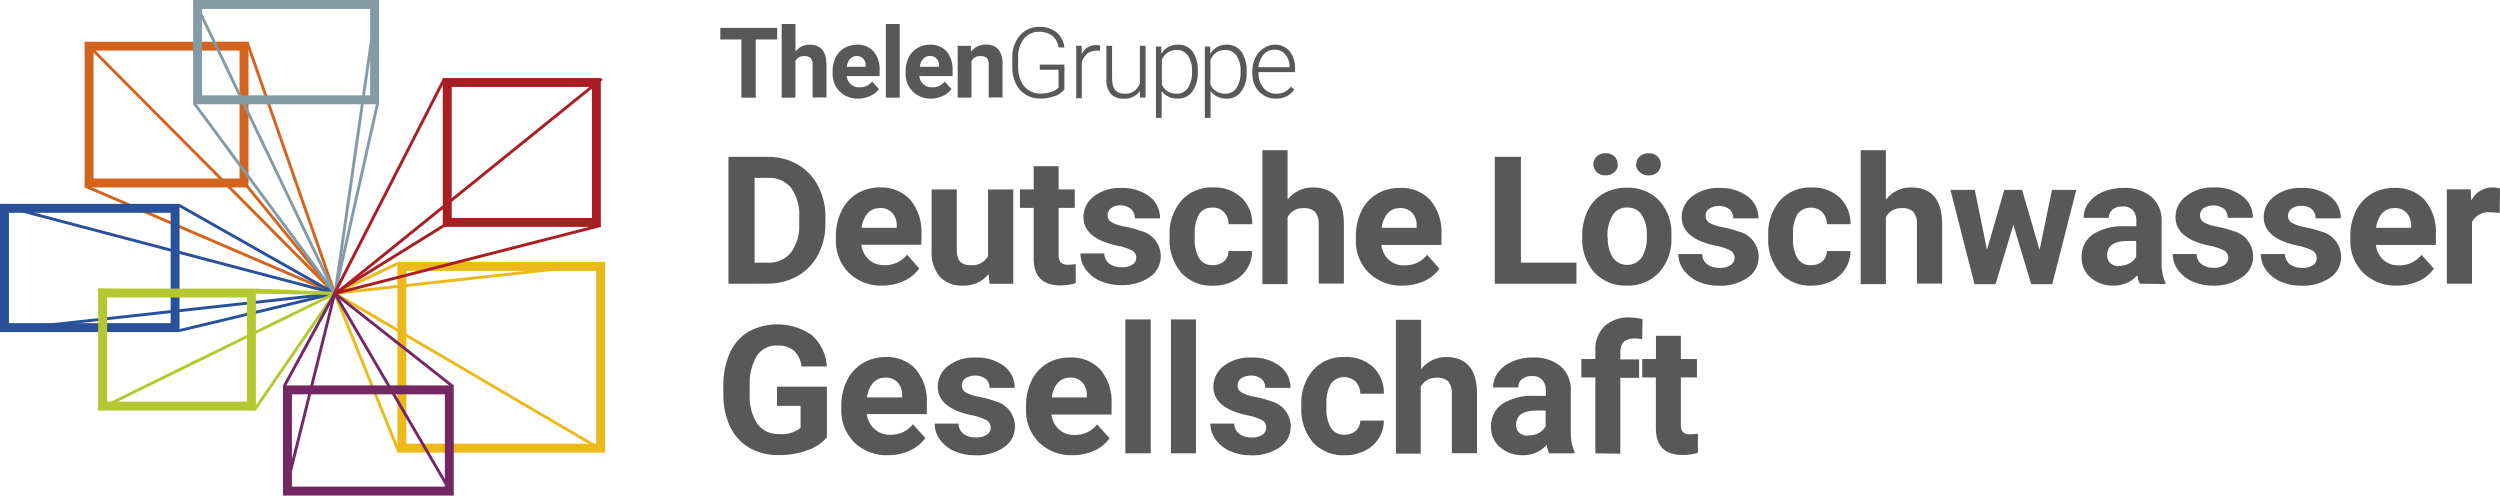 <?xml version="1.0" encoding="UTF-8"?>
<svg xmlns="http://www.w3.org/2000/svg" id="Ebene_1" data-name="Ebene 1" width="256.39mm" height="50.83mm" viewBox="0 0 726.78 144.08">
  <defs>
    <style> .cls-1 { fill: #ebb919; } .cls-2 { fill: #b4c832; } .cls-3 { fill: #aa1e23; } .cls-4 { fill: #d2641e; } .cls-5 { fill: #732864; } .cls-6 { fill: #28509b; } .cls-7 { fill: #585858; } .cls-8 { fill: #829ba5; } </style>
  </defs>
  <g id="orange">
    <polygon class="cls-4" points="97.14 85.68 24.6 54.49 24.96 53.71 97.48 84.9 97.14 85.68"></polygon>
    <rect class="cls-4" x="84.15" y="10.12" width=".86" height="77.35" transform="translate(-11.35 30.56) rotate(-19.22)"></rect>
    <rect class="cls-4" x="84.17" y="49.66" width=".86" height="40.17" transform="translate(-25.04 69.28) rotate(-39.26)"></rect>
    <path class="cls-4" d="M69.64,14.71V51.89H27.19V14.71h42.45m2.59-2.59H24.6V54.49h47.64V12.12Z"></path>
    <rect class="cls-4" x="60.68" y="-2.5" width=".86" height="102.7" transform="translate(-16.67 57.26) rotate(-44.81)"></rect>
  </g>
  <g id="blau">
    <rect class="cls-6" x="74.21" y="46.43" width=".86" height="52.1" transform="translate(-25.2 101.73) rotate(-60.49)"></rect>
    <polygon class="cls-6" points="52.18 96.52 52 95.69 97.2 84.87 97.4 85.7 52.18 96.52"></polygon>
    <rect class="cls-6" x="48.29" y="22.23" width=".86" height="100.49" transform="translate(-33.77 101.12) rotate(-75.24)"></rect>
    <rect class="cls-6" x="-.23" y="90.26" width="97.84" height=".86" transform="translate(-9.63 5.87) rotate(-6.28)"></rect>
    <path class="cls-6" d="M49.61,61.86v32.07H2.59V61.86H49.61m2.59-2.59H0v37.26H52.2V59.26Z"></path>
  </g>
  <g id="grün">
    <path class="cls-2" d="M71.79,86.48v30.28H31.14v-30.28h40.66m2.59-2.59H28.54v35.47h45.85v-35.47Z"></path>
    <rect class="cls-2" x="62.44" y="50.36" width=".86" height="68.89" transform="translate(-22.8 146.48) rotate(-89.2)"></rect>
    <rect class="cls-2" x="24.71" y="101.74" width="76.52" height=".86" transform="translate(-38.54 38.14) rotate(-26.11)"></rect>
    <rect class="cls-2" x="85.41" y="73.32" width=".86" height="22.96" transform="translate(-2.52 166.99) rotate(-87.58)"></rect>
    <rect class="cls-2" x="65.1" y="101.77" width="41.1" height=".86" transform="translate(-47.09 114.83) rotate(-55.47)"></rect>
  </g>
  <g id="blau_grau" data-name="blau grau">
    <path class="cls-8" d="M107.6,2.59V27.71H58.74V2.59h48.86m2.59-2.59H56.15V30.31h54.05V0Z"></path>
    <rect class="cls-8" x="76.46" y="23.33" width=".86" height="68.68" transform="translate(-19.22 56.99) rotate(-36.47)"></rect>
    <rect class="cls-8" x="76.49" y="-4.43" width=".86" height="94.37" transform="translate(-10.92 37.43) rotate(-25.6)"></rect>
    <rect class="cls-8" x="60.48" y="42.26" width="86.12" height=".86" transform="translate(46.56 139.1) rotate(-81.82)"></rect>
    <rect class="cls-8" x="75.3" y="57.33" width="56.49" height=".86" transform="translate(24.53 146.16) rotate(-77.36)"></rect>
  </g>
  <g id="gelb">
    <polygon class="cls-1" points="115.54 131.57 96.91 85.44 97.71 85.13 116.34 131.26 115.54 131.57"></polygon>
    <rect class="cls-1" x="136.09" y="62.85" width=".86" height="90.84" transform="translate(-25.92 171.32) rotate(-59.63)"></rect>
    <rect class="cls-1" x="96.31" y="80.49" width="20.39" height=".86" transform="translate(-24.39 53.39) rotate(-25.35)"></rect>
    <rect class="cls-1" x="97.06" y="80.52" width="79.03" height=".86" transform="translate(-8.04 15.43) rotate(-6.28)"></rect>
    <path class="cls-1" d="M173.32,78.75v50.23h-55.19v-50.23h55.19m2.59-2.59h-60.38v55.42h60.38v-55.42Z"></path>
  </g>
  <g id="lila">
    <polygon class="cls-5" points="83.13 144.08 82.3 143.87 96.88 85.18 97.71 85.39 83.13 144.08"></polygon>
    <polygon class="cls-5" points="83.03 112.43 82.28 112.01 96.94 85.08 97.69 85.49 83.03 112.43"></polygon>
    <polygon class="cls-5" points="131.16 144.05 96.94 85.49 97.69 85.08 131.91 143.64 131.16 144.05"></polygon>
    <polygon class="cls-5" points="131.39 112.69 97.04 85.62 97.56 84.95 131.91 112.01 131.39 112.69"></polygon>
    <path class="cls-5" d="M129.32,114.63v26.83h-44.45v-26.83h44.45m2.59-2.59h-49.64v32.02h49.64v-32.02Z"></path>
  </g>
  <g id="rot">
    <path class="cls-3" d="M172.08,25.27V63.36h-40.76V25.27h40.76m2.59-2.59h-45.95v43.28h45.95V22.68Z"></path>
    <rect class="cls-3" x="78.18" y="53.66" width="70.06" height=".86" transform="translate(13.49 130.23) rotate(-62.9)"></rect>
    <rect class="cls-3" x="86.57" y="53.72" width="99.38" height=".86" transform="translate(-3.76 97.64) rotate(-38.93)"></rect>
    <rect class="cls-3" x="96.06" y="75.01" width="79.73" height=".86" transform="translate(-14.46 36.07) rotate(-14.36)"></rect>
    <rect class="cls-3" x="94.49" y="75.01" width="37.28" height=".86" transform="translate(-22.77 70.96) rotate(-31.81)"></rect>
  </g>
  <g id="Schrift">
    <path class="cls-7" d="M211.77,82.48V45.59h11.36c3.04-.05,6.04,.7,8.69,2.18,2.56,1.46,4.64,3.64,5.99,6.25,1.47,2.83,2.21,5.99,2.15,9.19v1.66c.06,3.17-.66,6.31-2.1,9.13-1.36,2.6-3.43,4.75-5.97,6.23-2.66,1.48-5.65,2.25-8.69,2.23l-11.44,.03Zm7.6-30.75v24.62h3.76c2.6,.17,5.12-.91,6.8-2.91,1.74-2.42,2.59-5.36,2.41-8.33v-1.95c.22-3.03-.61-6.04-2.34-8.54-1.69-2.02-4.25-3.11-6.88-2.91h-3.76Z"></path>
    <path class="cls-7" d="M256.61,83.03c-3.64,.15-7.19-1.18-9.83-3.68-2.58-2.62-3.95-6.19-3.79-9.86v-.73c-.04-2.55,.51-5.07,1.61-7.37,.97-2.1,2.53-3.86,4.49-5.09,2.02-1.21,4.34-1.84,6.69-1.82,3.34-.16,6.59,1.16,8.87,3.61,2.31,2.83,3.45,6.43,3.22,10.07v2.98h-17.46c.18,1.65,.94,3.18,2.15,4.31,1.24,1.11,2.86,1.69,4.51,1.63,2.57,.11,5.04-1.03,6.62-3.06l3.55,4.02c-1.14,1.58-2.68,2.84-4.46,3.63-1.94,.89-4.04,1.35-6.18,1.35Zm-.86-22.52c-1.34-.04-2.62,.5-3.53,1.48-.99,1.2-1.6,2.68-1.74,4.23h10.2v-.6c.08-1.38-.4-2.73-1.32-3.76-.94-.97-2.26-1.48-3.61-1.4v.05Z"></path>
    <path class="cls-7" d="M287.41,79.68c-1.83,2.24-4.61,3.48-7.5,3.35-2.51,.15-4.96-.8-6.72-2.59-1.69-2.1-2.53-4.76-2.36-7.45v-17.93h7.32v17.72c0,2.88,1.3,4.31,3.89,4.31,2.09,.23,4.12-.78,5.19-2.59v-19.43h7.34v27.43h-6.9l-.26-2.8Z"></path>
    <path class="cls-7" d="M307.75,48.31v6.75h4.7v5.37h-4.7v13.67c-.07,.77,.15,1.55,.6,2.18,.62,.52,1.43,.77,2.23,.67,.72,0,1.44-.06,2.15-.18v5.55c-1.44,.44-2.93,.66-4.44,.65-5.19,0-7.78-2.59-7.78-7.78v-14.76h-4v-5.37h4v-6.75h7.24Z"></path>
    <path class="cls-7" d="M330.35,74.91c0-.91-.52-1.74-1.35-2.13-1.34-.66-2.78-1.13-4.26-1.38-6.5-1.38-9.76-4.15-9.78-8.3,0-2.37,1.13-4.6,3.04-6.02,2.23-1.69,4.99-2.55,7.78-2.44,2.98-.15,5.93,.71,8.35,2.44,2,1.5,3.16,3.88,3.11,6.38h-7.32c.03-.97-.34-1.9-1.01-2.59-.82-.78-1.91-1.21-3.04-1.19-1.03-.07-2.05,.22-2.88,.83-.66,.51-1.03,1.3-1.01,2.13,0,.82,.45,1.57,1.17,1.97,1.21,.65,2.53,1.08,3.89,1.27,1.56,.29,3.1,.71,4.59,1.25,3.42,.8,5.83,3.86,5.81,7.37,.03,2.44-1.18,4.73-3.22,6.07-2.45,1.63-5.36,2.43-8.3,2.31-2.1,.04-4.19-.38-6.12-1.22-1.67-.73-3.12-1.9-4.2-3.37-.98-1.34-1.51-2.96-1.5-4.62h6.93c0,1.16,.54,2.26,1.45,2.98,1.05,.74,2.32,1.11,3.61,1.04,1.11,.08,2.22-.2,3.17-.8,.66-.44,1.07-1.18,1.09-1.97Z"></path>
    <path class="cls-7" d="M352.53,77.09c1.2,.05,2.37-.35,3.3-1.12,.86-.75,1.34-1.84,1.32-2.98h6.88c0,1.84-.53,3.64-1.53,5.19-1,1.56-2.42,2.81-4.1,3.61-1.79,.87-3.75,1.3-5.73,1.27-3.49,.18-6.87-1.19-9.26-3.74-2.42-2.9-3.64-6.61-3.4-10.38v-.47c-.19-3.68,1.01-7.29,3.37-10.12,2.34-2.61,5.73-4.03,9.24-3.87,3.02-.15,5.99,.9,8.25,2.91,2.11,2.03,3.25,4.86,3.17,7.78h-6.88c.03-1.29-.45-2.54-1.32-3.48-.86-.92-2.09-1.41-3.35-1.35-1.53-.09-2.99,.62-3.87,1.87-1,1.85-1.45,3.95-1.3,6.05v.78c-.16,2.11,.29,4.22,1.3,6.07,.86,1.31,2.35,2.06,3.92,1.97Z"></path>
    <path class="cls-7" d="M374.3,58.04c1.74-2.27,4.45-3.59,7.32-3.55,5.97,0,8.99,3.46,9.06,10.38v17.57h-7.32v-17.31c.1-1.25-.26-2.5-1.01-3.5-.91-.83-2.14-1.24-3.37-1.12-1.93-.11-3.75,.9-4.67,2.59v19.49h-7.32V43.67h7.32v14.37Z"></path>
    <path class="cls-7" d="M407.77,83.03c-3.63,.15-7.17-1.18-9.81-3.68-2.6-2.6-3.98-6.18-3.79-9.86v-.73c-.05-2.55,.49-5.07,1.58-7.37,.99-2.09,2.56-3.84,4.54-5.03,2.02-1.18,4.33-1.78,6.67-1.74,3.32-.18,6.56,1.11,8.85,3.53,2.31,2.83,3.47,6.42,3.24,10.07v2.98h-17.46c.17,1.64,.93,3.17,2.13,4.31,1.25,1.11,2.87,1.7,4.54,1.63,2.57,.1,5.03-1.04,6.62-3.06l3.58,4.02c-1.14,1.59-2.68,2.84-4.46,3.63-1.96,.88-4.08,1.32-6.23,1.3Zm-.83-22.52c-1.34-.05-2.63,.49-3.53,1.48-.99,1.2-1.6,2.68-1.74,4.23h10.17v-.6c.06-1.37-.4-2.72-1.3-3.76-.94-.96-2.26-1.47-3.61-1.4v.05Z"></path>
    <path class="cls-7" d="M442.15,76.36h16.14v6.12h-23.74V45.59h7.6v30.77Z"></path>
    <path class="cls-7" d="M459.98,68.52c-.05-2.52,.49-5.02,1.58-7.29,.98-2.06,2.55-3.78,4.51-4.93,2.08-1.19,4.45-1.79,6.85-1.74,3.35-.14,6.61,1.08,9.06,3.37,2.43,2.47,3.83,5.77,3.92,9.24v1.87c.18,3.7-1.08,7.33-3.53,10.12-2.42,2.59-5.85,4-9.39,3.87-3.55,.15-7-1.23-9.47-3.79-2.48-2.87-3.74-6.59-3.53-10.38v-.34Zm10.38-20.76c.01,.87-.36,1.71-1.01,2.28-.7,.66-1.64,.99-2.59,.93-.96,.06-1.91-.29-2.59-.96-.63-.58-.98-1.4-.96-2.26-.01-.86,.34-1.69,.96-2.28,.7-.65,1.64-.99,2.59-.93,.96-.05,1.89,.28,2.59,.93,.63,.63,.96,1.5,.91,2.39l.1-.1Zm-2.96,21.17c-.13,2.09,.38,4.18,1.48,5.97,1.7,2.31,4.95,2.8,7.26,1.1,.42-.31,.79-.68,1.1-1.1,1.16-1.97,1.69-4.26,1.5-6.54,.13-2.09-.4-4.17-1.5-5.94-.94-1.38-2.53-2.18-4.2-2.1-1.65-.07-3.23,.73-4.15,2.1-1.19,1.99-1.74,4.3-1.58,6.62l.1-.1Zm8.28-21.17c-.01-.88,.36-1.72,1.01-2.31,.72-.62,1.65-.95,2.59-.91,.96-.05,1.89,.29,2.59,.93,1.26,1.21,1.3,3.21,.09,4.48-.03,.03-.06,.06-.09,.09-.7,.66-1.63,1.01-2.59,.96-.96,.04-1.89-.3-2.59-.96-.66-.54-1.06-1.33-1.12-2.18l.1-.1Z"></path>
    <path class="cls-7" d="M504.27,74.91c0-.9-.51-1.73-1.32-2.13-1.35-.67-2.79-1.13-4.28-1.38-6.5-1.38-9.76-4.15-9.78-8.3,0-2.37,1.13-4.6,3.04-6.02,2.24-1.68,4.99-2.55,7.78-2.44,2.98-.16,5.93,.7,8.35,2.44,2.01,1.5,3.18,3.87,3.14,6.38h-7.34c.03-.97-.34-1.9-1.01-2.59-1.78-1.28-4.16-1.35-6.02-.18-.66,.51-1.03,1.3-1.01,2.13,.01,.81,.44,1.56,1.14,1.97,1.22,.64,2.53,1.07,3.89,1.27,1.57,.29,3.11,.71,4.62,1.25,3.4,.82,5.8,3.87,5.79,7.37,.03,2.44-1.18,4.73-3.22,6.07-2.45,1.63-5.36,2.44-8.3,2.31-2.1,.03-4.19-.38-6.12-1.22-1.66-.74-3.1-1.9-4.18-3.37-.99-1.34-1.53-2.95-1.53-4.62h6.95c0,1.16,.52,2.26,1.43,2.98,1.05,.74,2.32,1.11,3.61,1.04,1.12,.09,2.24-.2,3.19-.8,.73-.47,1.18-1.28,1.19-2.15Z"></path>
    <path class="cls-7" d="M526.48,77.09c1.2,.04,2.37-.35,3.3-1.12,.84-.76,1.31-1.85,1.3-2.98h6.88c.01,1.84-.52,3.65-1.53,5.19-1,1.56-2.41,2.8-4.07,3.61-1.76,.84-3.68,1.26-5.63,1.25-3.5,.18-6.89-1.18-9.29-3.74-2.41-2.9-3.63-6.61-3.4-10.38v-.47c-.18-3.68,1.02-7.29,3.37-10.12,2.34-2.57,5.69-3.98,9.16-3.84,3.02-.15,5.97,.89,8.23,2.91,2.11,2.03,3.25,4.86,3.17,7.78h-6.88c.03-1.28-.44-2.53-1.3-3.48-1.95-1.86-5.03-1.79-6.9,.15-.11,.12-.22,.24-.32,.37-1.03,1.84-1.49,3.94-1.32,6.05v.78c-.16,2.11,.29,4.22,1.3,6.07,.88,1.31,2.37,2.06,3.94,1.97Z"></path>
    <path class="cls-7" d="M548.25,58.04c1.74-2.28,4.45-3.6,7.32-3.55,5.95,0,8.96,3.46,9.03,10.38v17.57h-7.32v-17.31c.1-1.25-.26-2.5-1.01-3.5-.91-.84-2.14-1.24-3.37-1.12-1.92-.12-3.74,.9-4.64,2.59v19.49h-7.34V43.67h7.34v14.37Z"></path>
    <path class="cls-7" d="M592.93,72.65l3.61-17.46h7.06l-6.98,27.43h-6.12l-5.19-17.25-5.19,17.25h-6.1l-7.01-27.43h7.08l3.55,17.44,5.03-17.44h5.19l5.06,17.46Z"></path>
    <path class="cls-7" d="M622.07,82.48c-.37-.78-.61-1.61-.73-2.46-1.74,1.99-4.28,3.09-6.93,3.01-2.44,.08-4.82-.75-6.67-2.34-1.7-1.47-2.65-3.62-2.59-5.86-.12-2.64,1.1-5.16,3.24-6.69,2.79-1.73,6.04-2.55,9.31-2.36h3.37v-1.56c.06-1.1-.28-2.19-.96-3.06-.81-.82-1.94-1.24-3.09-1.14-1.05-.06-2.08,.26-2.91,.91-.7,.6-1.09,1.49-1.04,2.41h-7.34c0-1.59,.52-3.14,1.48-4.41,1.07-1.41,2.51-2.5,4.15-3.17,1.92-.79,3.97-1.18,6.05-1.14,2.91-.15,5.77,.78,8.04,2.59,2.03,1.81,3.12,4.45,2.96,7.16v11.88c-.09,2.02,.28,4.04,1.09,5.89v.44l-7.45-.1Zm-6.05-5.19c1.04,.01,2.06-.23,2.98-.7,.85-.44,1.55-1.11,2.02-1.95v-4.59h-2.59c-3.68,0-5.63,1.27-5.86,3.81v.42c-.02,.85,.33,1.68,.96,2.26,.7,.57,1.59,.86,2.49,.83v-.08Z"></path>
    <path class="cls-7" d="M647.8,74.91c0-.9-.51-1.73-1.32-2.13-1.34-.66-2.78-1.13-4.26-1.38-6.54-1.38-9.78-4.15-9.78-8.3,0-2.37,1.12-4.59,3.01-6.02,2.28-1.79,5.12-2.71,8.02-2.59,2.97-.17,5.91,.69,8.33,2.44,2.01,1.5,3.18,3.87,3.14,6.38h-7.32c.03-.97-.34-1.9-1.01-2.59-1.79-1.28-4.18-1.35-6.05-.18-.66,.51-1.03,1.3-1.01,2.13,0,.82,.45,1.57,1.17,1.97,1.21,.65,2.53,1.08,3.89,1.27,1.56,.29,3.1,.71,4.59,1.25,3.41,.82,5.81,3.86,5.81,7.37,.03,2.44-1.18,4.73-3.22,6.07-2.45,1.67-5.36,2.53-8.33,2.44-2.11,.04-4.19-.38-6.12-1.22-1.67-.73-3.12-1.9-4.2-3.37-.98-1.34-1.51-2.96-1.5-4.62h6.93c0,1.16,.54,2.26,1.45,2.98,1.01,.71,2.22,1.08,3.45,1.04,1.12,.09,2.24-.2,3.19-.8,.73-.45,1.17-1.27,1.14-2.13Z"></path>
    <path class="cls-7" d="M673.47,74.91c0-.9-.51-1.73-1.32-2.13-1.35-.66-2.8-1.13-4.28-1.38-6.5-1.38-9.76-4.15-9.78-8.3,0-2.37,1.13-4.6,3.04-6.02,2.27-1.71,5.07-2.58,7.91-2.44,2.98-.15,5.93,.71,8.35,2.44,2,1.5,3.16,3.88,3.11,6.38h-7.32c.03-.97-.34-1.9-1.01-2.59-.88-.74-2.02-1.11-3.17-1.01-1.02-.08-2.03,.22-2.85,.83-.66,.51-1.03,1.3-1.01,2.13,0,.82,.43,1.57,1.14,1.97,1.22,.64,2.53,1.07,3.89,1.27,1.57,.29,3.11,.71,4.62,1.25,3.4,.82,5.8,3.87,5.79,7.37,.03,2.44-1.18,4.73-3.22,6.07-2.45,1.63-5.36,2.44-8.3,2.31-2.1,.04-4.19-.38-6.12-1.22-1.67-.73-3.12-1.9-4.2-3.37-.98-1.34-1.51-2.96-1.5-4.62h7.01c.02,1.16,.55,2.25,1.45,2.98,1.05,.74,2.32,1.11,3.61,1.04,1.11,.08,2.22-.2,3.17-.8,.69-.49,1.07-1.31,1.01-2.15Z"></path>
    <path class="cls-7" d="M696.87,83.03c-3.63,.15-7.17-1.18-9.81-3.68-2.6-2.6-3.98-6.18-3.79-9.86v-.73c-.05-2.55,.49-5.07,1.58-7.37,.99-2.09,2.56-3.84,4.54-5.03,2.02-1.18,4.33-1.78,6.67-1.74,3.32-.17,6.56,1.12,8.85,3.53,2.31,2.83,3.47,6.42,3.24,10.07v2.98h-17.46c.17,1.64,.93,3.17,2.13,4.31,1.25,1.11,2.87,1.7,4.54,1.63,2.57,.1,5.03-1.04,6.62-3.06l3.58,4.02c-1.14,1.59-2.68,2.84-4.46,3.63-1.96,.88-4.08,1.32-6.23,1.3Zm-.83-22.52c-1.34-.05-2.63,.49-3.53,1.48-.99,1.2-1.6,2.68-1.74,4.23h10.17v-.6c.06-1.37-.4-2.72-1.3-3.76-.95-.96-2.26-1.47-3.61-1.4v.05Z"></path>
    <path class="cls-7" d="M726.68,61.93c-.86-.13-1.73-.2-2.59-.21-2.22-.3-4.4,.82-5.45,2.8v17.95h-7.32v-27.43h6.93l.18,3.27c1.13-2.33,3.48-3.82,6.07-3.84,.77,0,1.54,.1,2.28,.31l-.1,7.14Z"></path>
    <path class="cls-7" d="M240.39,127.14c-1.55,1.77-3.55,3.08-5.79,3.81-2.67,.93-5.48,1.39-8.3,1.35-2.94,.06-5.84-.66-8.41-2.08-2.43-1.41-4.37-3.53-5.58-6.07-1.37-2.93-2.06-6.13-2.02-9.37v-2.59c-.08-3.29,.56-6.56,1.87-9.57,1.12-2.55,3-4.71,5.37-6.18,5.86-3.2,13.02-2.81,18.5,.99,2.6,2.34,4.16,5.62,4.36,9.11h-7.39c-.16-1.77-.95-3.42-2.23-4.64-1.36-1.04-3.06-1.56-4.77-1.45-2.34-.13-4.58,.97-5.92,2.91-1.56,2.64-2.3,5.68-2.13,8.74v2.36c-.2,3.08,.57,6.15,2.21,8.77,1.53,2,3.95,3.11,6.46,2.96,2.2,.2,4.39-.45,6.12-1.82v-6.38h-6.85v-5.58h14.5v14.74Z"></path>
    <path class="cls-7" d="M258.19,132.33c-3.64,.15-7.19-1.18-9.83-3.68-2.58-2.62-3.95-6.19-3.79-9.86v-.73c-.04-2.55,.51-5.07,1.61-7.37,.98-2.08,2.55-3.83,4.51-5.03,2.01-1.23,4.32-1.87,6.67-1.87,3.33-.18,6.58,1.11,8.87,3.53,2.31,2.83,3.45,6.43,3.22,10.07v2.98h-17.46c.18,1.7,1,3.26,2.28,4.38,1.24,1.11,2.86,1.69,4.51,1.63,2.57,.11,5.04-1.03,6.62-3.06l3.61,4.02c-1.15,1.58-2.69,2.83-4.46,3.63-1.99,.91-4.16,1.37-6.36,1.35Zm-.86-22.52c-1.34-.05-2.63,.49-3.53,1.48-.99,1.2-1.6,2.68-1.74,4.23h10.2v-.6c.08-1.38-.4-2.73-1.32-3.76-.94-.96-2.26-1.47-3.61-1.4v.05Z"></path>
    <path class="cls-7" d="M288.01,124.21c0-.91-.53-1.73-1.35-2.13-1.34-.66-2.78-1.13-4.26-1.38-6.54-1.38-9.78-4.15-9.78-8.3,0-2.36,1.09-4.58,2.96-6.02,2.28-1.71,5.09-2.58,7.94-2.44,2.97-.17,5.91,.69,8.33,2.44,2.01,1.5,3.18,3.87,3.14,6.38h-7.32c.03-.97-.34-1.9-1.01-2.59-1.79-1.28-4.18-1.35-6.05-.18-.66,.51-1.03,1.3-1.01,2.13,0,.82,.45,1.57,1.17,1.97,1.21,.65,2.53,1.08,3.89,1.27,1.56,.29,3.1,.71,4.59,1.25,3.41,.82,5.81,3.86,5.81,7.37,.03,2.44-1.18,4.73-3.22,6.07-2.46,1.62-5.36,2.43-8.3,2.31-2.1,.04-4.19-.38-6.12-1.22-1.67-.73-3.12-1.9-4.2-3.37-.98-1.34-1.51-2.96-1.5-4.62h6.93c0,1.16,.54,2.26,1.45,2.98,1.04,.74,2.3,1.11,3.58,1.04,1.12,.09,2.24-.2,3.19-.8,.74-.46,1.17-1.28,1.14-2.15Z"></path>
    <path class="cls-7" d="M311.88,132.33c-3.63,.15-7.17-1.18-9.81-3.68-2.6-2.6-3.98-6.18-3.79-9.86v-.73c-.05-2.55,.49-5.07,1.58-7.37,.98-2.08,2.55-3.83,4.51-5.03,2.03-1.18,4.35-1.78,6.69-1.74,3.32-.17,6.56,1.12,8.85,3.53,2.31,2.83,3.47,6.42,3.24,10.07v2.98h-17.46c.16,1.65,.92,3.18,2.13,4.31,1.25,1.11,2.87,1.7,4.54,1.63,2.56,.1,5.02-1.04,6.59-3.06l3.61,4.02c-1.14,1.58-2.68,2.84-4.46,3.63-1.96,.88-4.08,1.32-6.23,1.3Zm-.83-22.52c-1.34-.05-2.63,.49-3.53,1.48-1.01,1.19-1.62,2.67-1.74,4.23h10.17v-.6c.08-1.38-.4-2.73-1.32-3.76-.93-.97-2.24-1.48-3.58-1.4v.05Z"></path>
    <path class="cls-7" d="M334.53,131.78h-7.37v-38.92h7.37v38.92Z"></path>
    <path class="cls-7" d="M347.68,131.78h-7.27v-38.92h7.27v38.92Z"></path>
    <path class="cls-7" d="M368.1,124.21c0-.9-.51-1.73-1.32-2.13-1.34-.66-2.78-1.13-4.26-1.38-6.54-1.38-9.78-4.15-9.78-8.3,0-2.37,1.12-4.59,3.01-6.02,2.28-1.71,5.09-2.58,7.94-2.44,2.97-.17,5.91,.69,8.33,2.44,2.01,1.5,3.18,3.87,3.14,6.38h-7.32c.03-.97-.34-1.9-1.01-2.59-1.79-1.28-4.18-1.35-6.05-.18-.66,.51-1.03,1.3-1.01,2.13,0,.82,.45,1.57,1.17,1.97,1.21,.65,2.53,1.08,3.89,1.27,1.56,.29,3.1,.71,4.59,1.25,3.41,.82,5.81,3.86,5.81,7.37,.03,2.44-1.18,4.73-3.22,6.07-2.46,1.62-5.36,2.43-8.3,2.31-2.11,.04-4.19-.38-6.12-1.22-1.67-.73-3.12-1.9-4.2-3.37-.99-1.34-1.53-2.95-1.53-4.62h6.95c0,1.16,.54,2.26,1.45,2.98,1.04,.74,2.3,1.11,3.58,1.04,1.12,.09,2.24-.2,3.19-.8,.71-.48,1.12-1.3,1.06-2.15Z"></path>
    <path class="cls-7" d="M390.83,126.38c1.2,.04,2.37-.35,3.3-1.12,.84-.77,1.32-1.85,1.32-2.98h6.85c.02,1.84-.5,3.65-1.5,5.19-1.01,1.56-2.43,2.8-4.1,3.61-1.79,.86-3.75,1.3-5.73,1.27-3.49,.17-6.89-1.19-9.29-3.74-2.4-2.9-3.61-6.62-3.37-10.38v-.47c-.19-3.67,1-7.28,3.35-10.12,2.36-2.6,5.75-4.02,9.26-3.87,3.02-.15,5.99,.9,8.25,2.91,2.1,2.04,3.24,4.86,3.14,7.78h-6.85c0-1.28-.47-2.52-1.32-3.48-1.95-1.86-5.03-1.79-6.9,.15-.11,.12-.22,.24-.32,.37-1,1.85-1.45,3.95-1.3,6.05v.78c-.18,2.11,.28,4.22,1.3,6.07,.86,1.31,2.35,2.06,3.92,1.97Z"></path>
    <path class="cls-7" d="M413.12,107.34c1.72-2.24,4.39-3.55,7.21-3.55,5.94,0,8.98,3.45,9.06,10.38v17.57h-7.32v-17.31c.1-1.25-.26-2.5-1.01-3.5-.92-.83-2.14-1.23-3.37-1.12-1.93-.11-3.75,.9-4.67,2.59v19.49h-7.21v-38.92h7.32v14.37Z"></path>
    <path class="cls-7" d="M450.38,131.78c-.37-.78-.61-1.61-.73-2.46-1.75,1.98-4.29,3.08-6.93,3.01-2.44,.08-4.82-.75-6.67-2.34-1.7-1.47-2.65-3.62-2.59-5.86-.13-2.63,1.08-5.15,3.22-6.69,2.8-1.73,6.06-2.55,9.34-2.36h3.37v-1.56c.05-1.11-.3-2.19-.99-3.06-.8-.82-1.92-1.24-3.06-1.14-1.05-.06-2.08,.26-2.91,.91-.71,.6-1.1,1.49-1.06,2.41h-7.32c0-1.59,.52-3.14,1.48-4.41,1.07-1.41,2.51-2.5,4.15-3.17,1.91-.79,3.96-1.18,6.02-1.14,2.91-.15,5.77,.77,8.04,2.59,1.99,1.79,3.05,4.39,2.91,7.06v11.88c-.09,2.02,.28,4.04,1.09,5.89v.44h-7.37Zm-6.05-5.19c1.04,0,2.06-.23,2.98-.7,.85-.44,1.55-1.11,2.02-1.95v-4.59h-2.72c-3.68,0-5.63,1.27-5.86,3.81v.42c-.03,.86,.33,1.68,.96,2.26,.74,.6,1.67,.89,2.62,.83v-.08Z"></path>
    <path class="cls-7" d="M463.79,131.78v-22.05h-4.07v-5.37h4.07v-2.34c-.17-2.64,.77-5.24,2.59-7.16,2.04-1.8,4.7-2.74,7.42-2.59,1.25,.04,2.5,.21,3.71,.52l-.1,5.81c-.73-.15-1.48-.22-2.23-.21-2.75,0-4.13,1.27-4.13,3.87v2.21h5.45v5.37h-5.45v22.05l-7.27-.1Z"></path>
    <path class="cls-7" d="M488.65,97.61v6.75h4.67v5.37h-4.67v13.67c-.07,.77,.13,1.54,.57,2.18,.62,.52,1.43,.77,2.23,.67,.72,0,1.44-.06,2.15-.18v5.55c-1.44,.44-2.93,.66-4.44,.65-5.19,0-7.78-2.59-7.78-7.78v-14.76h-3.97v-5.37h4v-6.75h7.24Z"></path>
    <path class="cls-7" d="M225.94,11.47h-6.23V28.39h-4.18V11.47h-6.12v-3.37h16.53v3.37Z"></path>
    <path class="cls-7" d="M231.26,14.95c.97-1.23,2.45-1.96,4.02-1.97,3.3,0,4.93,1.89,4.98,5.71v9.65h-4.02v-9.5c.05-.68-.14-1.37-.54-1.92-.52-.44-1.19-.67-1.87-.62-1.06-.07-2.06,.46-2.59,1.38v10.72h-4V6.98h4.02v7.97Z"></path>
    <path class="cls-7" d="M249.53,28.67c-2,.08-3.95-.66-5.4-2.05-1.42-1.44-2.17-3.41-2.08-5.42v-.44c-.03-1.4,.27-2.79,.88-4.05,.56-1.17,1.47-2.14,2.59-2.78,1.08-.63,2.31-.96,3.55-.96,1.83-.1,3.61,.62,4.88,1.95,1.26,1.56,1.89,3.53,1.76,5.53v1.66h-9.6c.09,.91,.52,1.75,1.19,2.36,.71,.64,1.64,.97,2.59,.91,1.42,.06,2.78-.57,3.66-1.69l1.97,2.21c-.66,.9-1.56,1.59-2.59,2-1.07,.51-2.24,.77-3.42,.78Zm-.44-12.4c-.74-.01-1.44,.29-1.95,.83-.57,.64-.9,1.45-.96,2.31h5.5v-.31c.03-.76-.23-1.5-.73-2.08-.5-.49-1.17-.76-1.87-.75Z"></path>
    <path class="cls-7" d="M261.57,28.39h-4.05V6.98h4.05V28.39Z"></path>
    <path class="cls-7" d="M270.75,28.67c-2,.08-3.95-.66-5.4-2.05-1.42-1.44-2.17-3.41-2.08-5.42v-.44c-.03-1.4,.27-2.79,.88-4.05,.56-1.17,1.47-2.14,2.59-2.78,1.08-.63,2.31-.96,3.55-.96,1.83-.1,3.61,.62,4.88,1.95,1.26,1.56,1.89,3.53,1.76,5.53v1.66h-9.7c.09,.91,.52,1.75,1.19,2.36,.71,.64,1.64,.97,2.59,.91,1.41,.05,2.76-.58,3.63-1.69l1.97,2.21c-.66,.9-1.56,1.59-2.59,2-1.03,.49-2.15,.75-3.3,.78Zm-.44-12.4c-.74-.01-1.44,.29-1.95,.83-.56,.65-.89,1.46-.96,2.31h5.6v-.31c.03-.76-.23-1.5-.73-2.08-.52-.52-1.24-.79-1.97-.75Z"></path>
    <path class="cls-7" d="M282.25,13.31v1.74c1.04-1.4,2.72-2.18,4.46-2.08,1.34-.1,2.65,.42,3.55,1.4,.88,1.23,1.3,2.72,1.19,4.23v9.73h-4.02v-9.6c.06-.66-.13-1.32-.54-1.84-.52-.44-1.19-.65-1.87-.6-1.07-.05-2.08,.51-2.59,1.45v10.64h-4.02V13.31h3.84Z"></path>
    <path class="cls-7" d="M309.46,25.95c-.7,.93-1.67,1.61-2.78,1.97-1.37,.51-2.82,.75-4.28,.73-3.03,.09-5.83-1.64-7.11-4.38-.7-1.5-1.04-3.14-1.01-4.8v-2.59c-.09-2.35,.66-4.65,2.13-6.49,1.42-1.69,3.53-2.64,5.73-2.59,1.82-.08,3.6,.49,5.03,1.61,1.3,1.11,2.11,2.68,2.28,4.38h-1.71c-.17-1.32-.81-2.53-1.82-3.4-1.1-.79-2.43-1.2-3.79-1.14-1.73-.07-3.4,.68-4.49,2.02-1.21,1.65-1.8,3.67-1.66,5.71v2.39c-.03,1.41,.24,2.8,.78,4.1,.46,1.12,1.25,2.08,2.26,2.75,1,.66,2.18,1,3.37,.99,1.31,.03,2.6-.21,3.81-.7,.58-.24,1.1-.6,1.53-1.06v-5.19h-5.45v-1.48h7.16v7.19Z"></path>
    <path class="cls-7" d="M319.76,14.74c-.37-.04-.74-.04-1.12,0-.94-.02-1.85,.29-2.59,.86-.78,.68-1.33,1.59-1.56,2.59v10.38h-1.63V13.31h1.61v2.39c.76-1.65,2.44-2.68,4.26-2.59,.38-.02,.76,.04,1.12,.18l-.08,1.45Z"></path>
    <path class="cls-7" d="M331.39,26.47c-1.1,1.53-2.92,2.36-4.8,2.21-1.37,.09-2.72-.42-3.68-1.4-.91-1.19-1.36-2.66-1.27-4.15V13.31h1.66v9.6c0,2.88,1.17,4.31,3.48,4.31,2.05,.23,3.98-1.03,4.59-3.01V13.31h1.66v15.07h-1.61l-.03-1.92Z"></path>
    <path class="cls-7" d="M348.2,20.99c.11,1.99-.44,3.96-1.56,5.6-.96,1.34-2.53,2.12-4.18,2.08-1.85,.1-3.62-.71-4.75-2.18v7.78h-1.66V13.52h1.56v2.13c1-1.73,2.88-2.76,4.88-2.67,1.67-.07,3.27,.7,4.26,2.05,1.09,1.71,1.6,3.72,1.45,5.73v.23Zm-1.66-.23c.08-1.61-.33-3.2-1.19-4.57-.74-1.09-1.98-1.72-3.3-1.66-.92-.02-1.82,.23-2.59,.73-.76,.54-1.35,1.29-1.69,2.15v7.19c.37,.81,.96,1.5,1.71,1.97,.79,.46,1.68,.7,2.59,.67,1.3,.05,2.54-.58,3.27-1.66,.88-1.45,1.3-3.13,1.19-4.83Z"></path>
    <path class="cls-7" d="M362.42,20.99c.11,1.99-.44,3.96-1.56,5.6-.96,1.34-2.53,2.12-4.18,2.08-1.85,.1-3.62-.71-4.75-2.18v7.78h-1.66V13.52h1.56v2.13c.99-1.7,2.83-2.73,4.8-2.67,1.67-.07,3.27,.7,4.26,2.05,1.11,1.7,1.65,3.71,1.53,5.73v.23Zm-1.76-.23c.08-1.61-.33-3.2-1.19-4.57-.74-1.09-1.98-1.72-3.3-1.66-.92-.02-1.82,.23-2.59,.73-.76,.54-1.35,1.29-1.69,2.15v7.19c.37,.81,.96,1.5,1.71,1.97,.79,.46,1.68,.7,2.59,.67,1.3,.05,2.54-.58,3.27-1.66,.88-1.45,1.3-3.13,1.19-4.83Z"></path>
    <path class="cls-7" d="M370.83,28.67c-1.23,.03-2.44-.31-3.48-.96-1.04-.62-1.88-1.52-2.44-2.59-.58-1.18-.88-2.48-.86-3.79v-.57c-.02-1.35,.27-2.7,.86-3.92,.51-1.12,1.32-2.07,2.34-2.75,.96-.69,2.09-1.07,3.27-1.12,1.66-.07,3.26,.62,4.36,1.87,1.14,1.48,1.71,3.32,1.61,5.19v.93h-10.64v.31c-.05,1.56,.47,3.09,1.48,4.28,.9,1.1,2.26,1.73,3.68,1.69,.81,.02,1.62-.14,2.36-.47,.74-.37,1.38-.91,1.87-1.58l1.04,.8c-1.21,1.8-3.28,2.82-5.45,2.67Zm-.31-14.22c-1.2-.02-2.36,.48-3.17,1.38-.9,1.04-1.43,2.34-1.5,3.71h9.06v-.18c0-1.3-.45-2.55-1.27-3.55-.77-.91-1.92-1.41-3.11-1.35Z"></path>
  </g>
</svg>
